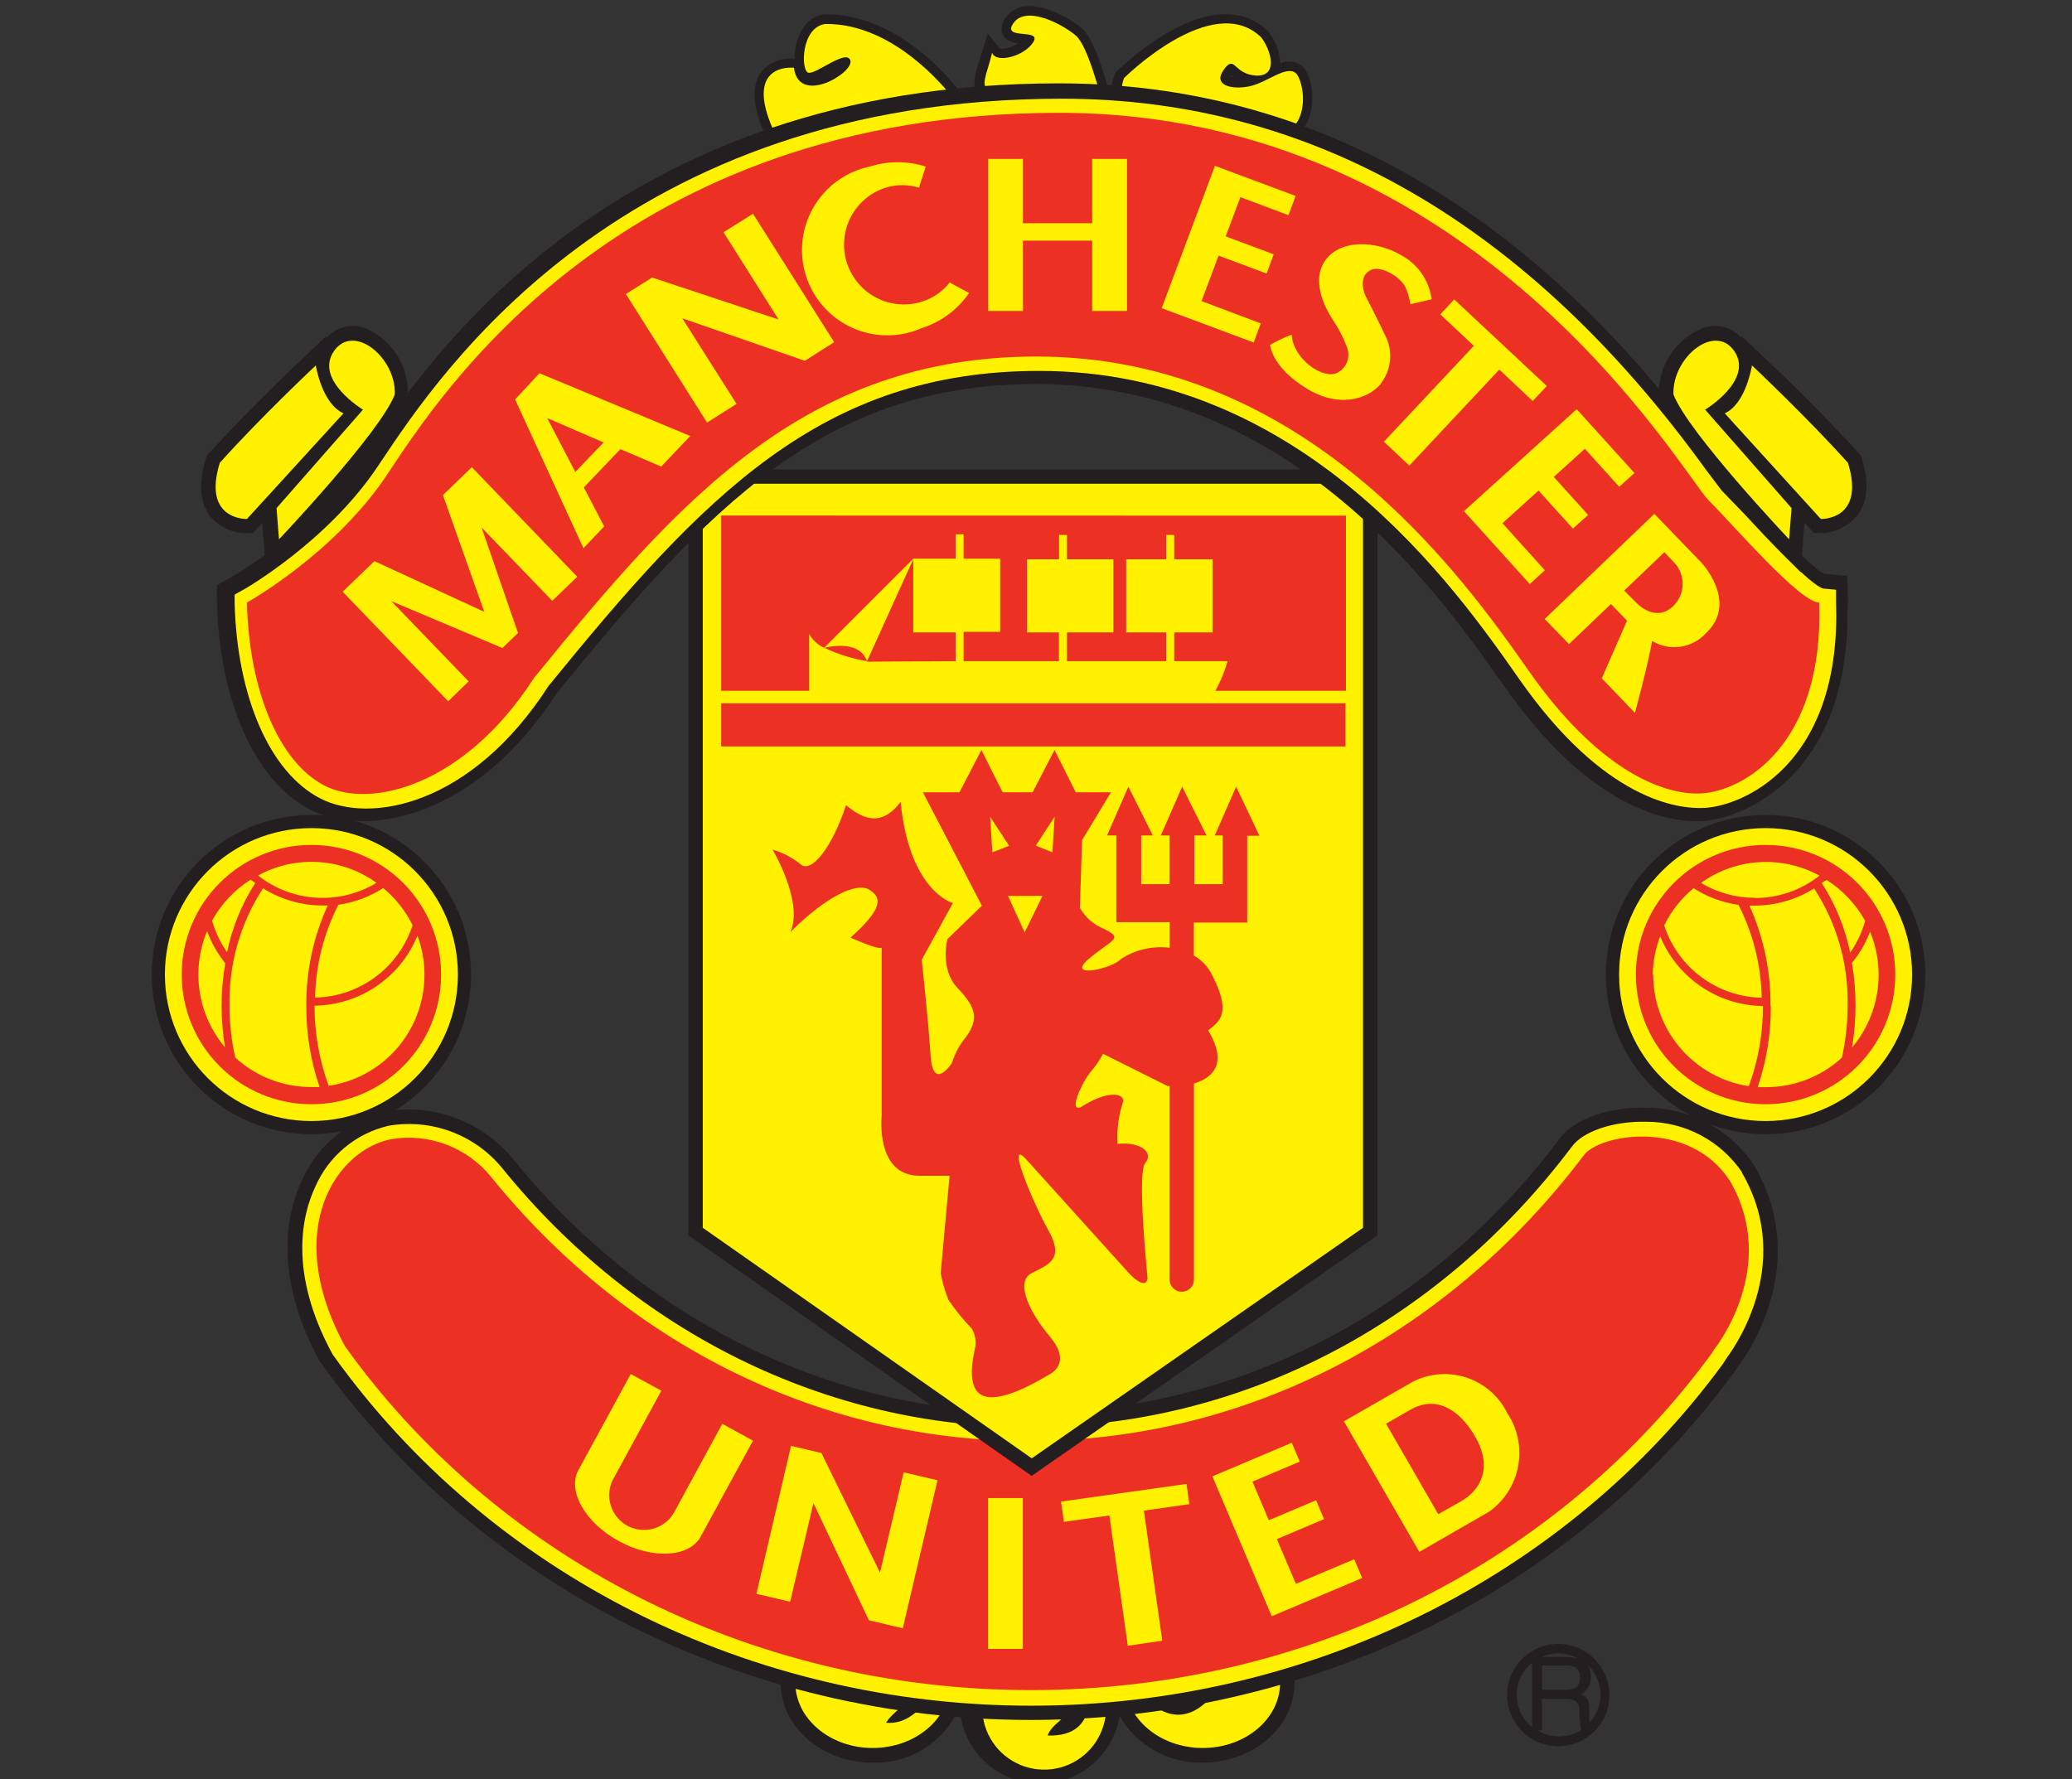 <svg width="170" height="146" viewBox="0 0 170 146" fill="none" xmlns="http://www.w3.org/2000/svg">
<rect x="0" y="0" width="170" height="146" fill="#333333" stroke="none"/>
<g clip-path="url(#clip0_3107_1506)">
<path d="M106.83 5.41C106.579 5.215 106.28 5.092 105.964 5.055C105.649 5.018 105.329 5.068 105.04 5.2C105.04 5.2 105.04 5.2 105.04 5.13C104.978 4.191 104.629 3.294 104.04 2.56C99.42 -1.84 91.95 5.56 91.64 5.84L91.52 5.96L91.46 6.12C91.293 6.464 91.206 6.842 91.206 7.225C91.206 7.608 91.293 7.986 91.46 8.33C92.28 9.87 94.96 10.7 100.67 12C104.81 12.94 106.49 11.53 107.17 10.2C108.09 8.5 107.61 6.09 106.83 5.41ZM100.94 6.28C100.976 6.252 101.006 6.219 101.03 6.18L101.25 6.34C101.144 6.325 101.04 6.298 100.94 6.26V6.28ZM67.69 1.18H67.59C66.02 1.41 65.34 2.98 65.22 4.37C65.22 4.49 65.22 4.65 65.22 4.82C64.695 4.751 64.16 4.82 63.669 5.02C63.179 5.22 62.748 5.544 62.42 5.96C61.66 7.03 61.74 8.68 62.68 10.84C62.958 11.454 63.398 11.981 63.953 12.364C64.508 12.746 65.157 12.97 65.83 13.01C69.83 13.56 76.57 10.32 78.4 8.07L78.79 7.59L78.42 7.1C78.19 6.86 73.74 1.08 67.69 1.18ZM88.82 2.37C88.09 1.71 85.91 0.37 84.16 0.51C83.842 0.535 83.533 0.627 83.254 0.78C82.975 0.934 82.731 1.145 82.54 1.4C82.309 1.683 82.178 2.035 82.17 2.4C82.168 2.548 82.198 2.695 82.26 2.83C82.385 3.05 82.568 3.231 82.788 3.356C83.008 3.481 83.257 3.545 83.51 3.54C83.087 3.855 82.567 4.014 82.04 3.99L81.04 2.74L80.6 4.18L80.26 5.26C79.92 6.39 79.66 7.26 80.59 8.21C81.27 8.89 84.59 9.14 90.33 8.93H91.33L91.09 7.99C90.93 7.26 89.93 3.37 88.82 2.37Z" fill="#231F20"/>
<path d="M67.7 1.97C65.7 2.26 65.7 5.81 66.32 5.97C66.94 6.13 69.47 3.97 69.77 4.97C70.07 5.97 65.53 8.71 65.14 5.56C63.76 5.46 61.5 6.15 63.37 10.49C65.24 14.83 75.68 10.09 77.75 7.49C77.75 7.58 73.42 1.87 67.7 1.97ZM83.17 1.87C82.09 3.35 85.5 2.27 84.78 3.45C84.06 4.63 81.7 5.23 81.4 4.33C80.91 6.33 80.4 6.89 81.21 7.68C82.02 8.47 90.37 8.17 90.37 8.17C90.37 8.17 89.29 3.83 88.3 2.95C87.31 2.07 84.26 0.39 83.17 1.87ZM106.32 6.01C105.53 5.32 103.95 6.8 102.48 7.09C101.01 7.38 99.48 6.99 100.41 5.71C101.34 4.43 101.2 6.11 103.07 6.2C104.94 6.29 104.25 4.03 103.46 3.05C99.46 -0.79 92.23 6.4 92.23 6.4C91.35 8.67 93.51 9.56 100.9 11.23C108.29 12.9 107.1 6.7 106.32 6.01Z" fill="#FFF100"/>
<path d="M98.68 131.53C94.8 131.53 91.63 134.1 91.22 137.38C90.611 136.265 89.697 135.346 88.586 134.73C87.474 134.114 86.21 133.828 84.942 133.903C83.673 133.978 82.452 134.413 81.421 135.156C80.391 135.899 79.593 136.92 79.12 138.1C79.12 134.49 75.74 131.55 71.59 131.55C67.44 131.55 64.05 134.49 64.05 138.1C64.05 141.71 67.43 144.65 71.59 144.65C73.107 144.701 74.603 144.289 75.88 143.469C77.157 142.649 78.155 141.46 78.74 140.06C78.74 140.06 78.74 140.13 78.74 140.17C78.839 141.792 79.532 143.321 80.687 144.464C81.842 145.608 83.378 146.285 85.001 146.368C86.624 146.451 88.22 145.933 89.486 144.913C90.751 143.894 91.596 142.444 91.86 140.84C92.551 142.028 93.549 143.008 94.749 143.678C95.948 144.349 97.306 144.684 98.68 144.65C102.83 144.65 106.21 141.71 106.21 138.1C106.21 134.49 102.84 131.53 98.68 131.53Z" fill="#231F20"/>
<path d="M71.6 132.71C68.09 132.71 65.25 135.12 65.25 138.08C65.25 141.04 68.09 143.45 71.6 143.45C75.11 143.45 77.95 141.04 77.95 138.08C77.95 135.12 75.11 132.71 71.6 132.71ZM77.03 137.71C77.03 137.71 75.59 141.65 72.7 141.38C73.36 140.2 76.12 138.89 76.25 137.05C76.38 135.21 77.03 137.7 77.03 137.7V137.71ZM85.34 135.08C84.351 135.144 83.403 135.496 82.612 136.093C81.821 136.689 81.222 137.504 80.888 138.436C80.553 139.369 80.499 140.379 80.732 141.342C80.965 142.305 81.473 143.179 82.196 143.856C82.919 144.533 83.824 144.985 84.8 145.154C85.776 145.324 86.781 145.204 87.689 144.811C88.599 144.417 89.373 143.766 89.916 142.938C90.46 142.11 90.75 141.141 90.75 140.15C90.706 138.759 90.111 137.443 89.096 136.49C88.082 135.538 86.731 135.027 85.34 135.07V135.08ZM85.96 142.43C86.35 141.11 88.96 140.59 88.46 137.7C87.96 134.81 89.12 137.83 89.12 137.83C89.12 137.83 90.56 142.56 85.96 142.43ZM98.68 132.71C95.17 132.71 92.32 135.12 92.32 138.08C92.32 141.04 95.16 143.45 98.68 143.45C102.2 143.45 105.03 141.04 105.03 138.08C105.03 135.12 102.19 132.71 98.68 132.71ZM93.18 138.36C97.12 141.91 97.51 138.49 100.8 137.18C96.86 144.4 93.18 138.35 93.18 138.35V138.36Z" fill="#FFF100"/>
<path d="M143.95 95.69L143.89 95.59C142.913 94.14 141.593 92.955 140.047 92.138C138.502 91.322 136.778 90.9 135.03 90.91C131.96 90.83 129.12 91.85 127.96 93.45C117.22 107.73 101.33 115.93 84.37 115.93C68.2 115.93 52.79 108.34 42.09 95.11C40.845 93.593 39.22 92.433 37.381 91.748C35.542 91.063 33.554 90.877 31.62 91.21C30.116 91.554 28.713 92.245 27.524 93.227C26.334 94.21 25.391 95.458 24.77 96.87C23.62 99.3 22.28 104.45 26.22 111.7C39.39 130.19 61.22 141.15 84.57 141.15C107.57 141.15 129.13 130.51 142.23 112.69L142.65 112.06C142.65 112.06 148.91 104.26 143.95 95.69Z" fill="#231F20"/>
<path d="M142.93 96.26V96.21C142.056 94.922 140.878 93.869 139.5 93.145C138.122 92.421 136.587 92.048 135.03 92.06C132.37 92 129.87 92.84 128.95 94.12C117.95 108.71 101.74 117.12 84.4 117.12C67.87 117.12 52.12 109.37 41.2 95.86C40.091 94.508 38.643 93.474 37.004 92.864C35.365 92.254 33.593 92.091 31.87 92.39C30.549 92.698 29.319 93.311 28.277 94.179C27.236 95.047 26.411 96.147 25.87 97.39C24.82 99.61 23.6 104.39 27.29 111.15C40.19 129.24 61.59 139.98 84.61 139.98C107.24 139.98 128.45 129.52 141.32 111.98L141.7 111.4C141.84 111.19 147.42 104 142.93 96.26Z" fill="#FFF100"/>
<path d="M141.92 96.89C138.57 91.77 131.16 93.07 129.92 94.84C119.12 109.15 102.74 118.26 84.38 118.26C66.78 118.26 51.01 109.86 40.27 96.56C39.3 95.371 38.031 94.46 36.594 93.921C35.157 93.381 33.603 93.233 32.09 93.49C27.73 94.33 23.02 100.77 28.31 110.49C40.45 127.49 61.12 138.7 84.59 138.7C107.73 138.7 128.14 127.81 140.34 111.2L140.69 110.67C140.69 110.67 146.06 103.98 141.92 96.89Z" fill="#ED3024"/>
<path d="M56.48 38.52V101.38L84.64 121.12L113.02 101.38V38.52H56.48Z" fill="#231F20"/>
<path d="M57.66 39.7V100.76L84.65 119.68L111.83 100.76V39.7H57.66Z" fill="#FFF100"/>
<path d="M151.63 49.36L151.56 47.26L149.65 47.09C148.983 46.777 147.057 44.907 143.87 41.48L141.87 39.4L140.71 37.84C125.88 17.29 107.77 6.84 86.89 6.84C50.18 6.84 34.99 29.69 29.99 37.2L29.76 37.54C25.83 43.43 19.11 47.29 19.04 47.33L17.8 48.02V49.44C18.02 57.59 20.94 64.11 25.43 66.44C29.92 68.77 38.99 67.28 45.72 56.83C58.14 41.59 67.64 31.52 84.97 31.52C106.06 31.52 118.22 48.9 123.42 56.32C130.71 66.73 137.22 67.52 139.68 67.38C142.99 67.19 151.58 63.74 151.58 50.38L151.63 49.36Z" fill="#231F20"/>
<path d="M150.64 49.4V48.4L149.58 48.3C148.58 48.04 144.96 44.18 143.23 42.3L141.26 40.26L140.01 38.61C125.41 18.37 107.61 8.1 87.14 8.1C51.06 8.1 36.14 30.55 31.22 37.94L30.99 38.28C26.87 44.46 19.99 48.41 19.87 48.45L19.25 48.8V49.51C19.46 57.22 22.14 63.37 26.25 65.51C30.36 67.65 38.67 66.12 45 56.3C57.68 40.72 67.38 30.44 85.24 30.44C106.94 30.44 119.36 48.17 124.66 55.75C131.6 65.67 137.66 66.43 139.88 66.3C142.94 66.12 150.66 62.9 150.66 50.46C150.66 50.11 150.65 49.76 150.64 49.4Z" fill="#FFF100"/>
<path d="M20.26 49.45C20.26 49.45 27.45 45.45 31.79 38.91C36.13 32.37 50.86 9.26 86.91 9.26C121.19 9.26 138.03 38.91 140.2 41.08C142.37 43.25 147.68 49.45 149.26 49.45C149.65 61.24 142.96 64.92 139.61 65.11C136.26 65.3 130.94 62.94 125.43 55.06C119.92 47.18 107.1 29.26 85.04 29.26C65.93 29.26 55.56 41.21 43.8 55.65C38.09 64.52 30.34 66.42 26.6 64.46C22.86 62.5 20.43 56.64 20.26 49.45Z" fill="#ED3024"/>
<path d="M59.17 61.26H110.39V57.72H59.17V61.26ZM78.41 54.26V51.9H74.93V45.9C74.93 45.9 72.83 50.5 71.12 54.3L78.41 54.26ZM59.17 42.31V56.69H66.39V52.03C66.664 52.532 67.097 52.929 67.62 53.16L74.93 45.85H78.41V43.85H79.06V45.85H82.06V51.85H79.06V54.26H86.88V51.9H84.26V45.9H86.89V43.9H87.54V45.9H91.35V51.9H87.54V54.26H95.68V51.9H92.4V45.9H95.68V43.9H96.34V45.9H99.49V51.9H96.34V54.26H100.71C100.48 55.109 100.144 55.925 99.71 56.69H110.43V42.32L59.17 42.31ZM67.63 53.16C68.74 53.686 69.918 54.056 71.13 54.26C70.47 52.37 67.63 53.17 67.62 53.17L67.63 53.16Z" fill="#ED3024"/>
<path d="M115.92 113.39L110.26 116.64L116.45 127.36L122.19 124.05C123.437 123.156 124.288 121.812 124.562 120.303C124.837 118.793 124.513 117.235 123.66 115.96C123.324 115.28 122.857 114.673 122.285 114.174C121.713 113.676 121.047 113.296 120.327 113.057C119.607 112.818 118.847 112.725 118.09 112.782C117.334 112.839 116.596 113.046 115.92 113.39ZM119.92 123.18L118 124.26L113.72 116.84L115.72 115.69C117.72 114.54 119.66 115.52 121.05 117.93C123.11 121.56 119.92 123.17 119.92 123.17V123.18Z" fill="#FFF100"/>
<path d="M74.14 120.83L72.2 129.06L67.41 119.28V119.24H67.39L67.38 119.22V119.24L64.9 118.66L62.06 130.8L64.83 131.45L66.74 123.36L71.29 132.97L74.07 133.63L76.92 121.48L74.14 120.83Z" fill="#FFF100"/>
<path d="M97.35 121.78L87.05 123.23L87.29 124.89L91.02 124.37L92.53 135.06L95.36 134.65L93.85 123.97L97.58 123.44L97.35 121.78Z" fill="#FFF100"/>
<path d="M106.32 129.98L104.76 126.31L108.63 124.67L107.98 123.12L104.1 124.76L102.76 121.59L106.64 119.95L105.98 118.4L99.47 121.16L104.34 132.64L111.76 129.5L111.11 127.96L106.32 129.98Z" fill="#FFF100"/>
<path d="M59.26 116.85L55.26 124.2C54.878 124.822 54.272 125.273 53.567 125.461C52.862 125.649 52.111 125.559 51.47 125.211C50.829 124.862 50.347 124.281 50.121 123.587C49.896 122.893 49.946 122.139 50.26 121.48L54.26 114.13L51.75 112.76L47.44 120.67C46.54 122.39 48.03 124.98 50.78 126.48C53.53 127.98 56.56 127.82 57.49 126.1L61.78 118.23L59.26 116.85Z" fill="#FFF100"/>
<path d="M83.92 122.94H81.07V135.32H83.92V122.94Z" fill="#FFF100"/>
<path d="M29.94 26.92C29.396 26.725 28.806 26.696 28.245 26.837C27.684 26.977 27.178 27.281 26.79 27.71V27.57L25.14 29.12C25.14 29.12 20.47 33.53 17.14 37.2L16.97 37.39L16.89 37.64C16.27 39.64 16.39 41.26 17.25 42.37C17.615 42.81 18.074 43.163 18.593 43.403C19.112 43.644 19.678 43.766 20.25 43.76H20.75L21.52 42.91L21.83 46.97L23.66 45.05C24.53 44.14 32.17 36.05 33.4 32.76L33.47 32.59V32.4C33.505 31.237 33.187 30.09 32.556 29.111C31.926 28.133 31.014 27.369 29.94 26.92Z" fill="#231F20"/>
<path d="M152.76 37.64L152.68 37.39L152.51 37.2C149.23 33.53 144.61 29.2 144.51 29.12L142.87 27.57V27.71C142.482 27.281 141.976 26.977 141.415 26.837C140.854 26.696 140.264 26.725 139.72 26.92C138.631 27.354 137.7 28.11 137.053 29.088C136.406 30.066 136.074 31.218 136.1 32.39V32.58L136.17 32.75C137.4 36.03 145.04 44.13 145.91 45.04L147.74 46.96L148.05 42.9L148.82 43.75H149.32C149.892 43.756 150.458 43.634 150.977 43.394C151.496 43.153 151.955 42.8 152.32 42.36C153.26 41.26 153.37 39.67 152.76 37.64Z" fill="#231F20"/>
<path d="M28.18 33.92L20.26 42.59C20.26 42.59 16.58 42.72 18.03 37.99C21.31 34.31 25.91 29.99 25.91 29.99C25.91 29.99 26.4 33.13 28.18 33.92Z" fill="#FFF100"/>
<path d="M22.89 44.26L22.69 41.7L29.78 33.62C29.78 33.62 25.78 31.2 27.39 28.83C29 26.46 32.51 29.35 32.39 32.37C31.2 35.49 22.89 44.26 22.89 44.26Z" fill="#FFF100"/>
<path d="M141.51 33.92L149.39 42.59C149.39 42.59 153.07 42.72 151.62 37.99C148.33 34.31 143.74 29.99 143.74 29.99C143.74 29.99 143.26 33.13 141.51 33.92Z" fill="#FFF100"/>
<path d="M146.79 44.26L146.99 41.7L139.9 33.62C139.9 33.62 143.9 31.2 142.3 28.83C140.7 26.46 137.18 29.35 137.3 32.37C138.49 35.49 146.79 44.26 146.79 44.26Z" fill="#FFF100"/>
<path d="M25.55 93.08C32.785 93.08 38.65 87.215 38.65 79.98C38.65 72.745 32.785 66.88 25.55 66.88C18.315 66.88 12.45 72.745 12.45 79.98C12.45 87.215 18.315 93.08 25.55 93.08Z" fill="#231F20"/>
<path d="M25.55 92C32.188 92 37.57 86.618 37.57 79.98C37.57 73.341 32.188 67.96 25.55 67.96C18.912 67.96 13.53 73.341 13.53 79.98C13.53 86.618 18.912 92 25.55 92Z" fill="#FFF100"/>
<path d="M25.55 90.62C31.426 90.62 36.19 85.856 36.19 79.98C36.19 74.104 31.426 69.34 25.55 69.34C19.674 69.34 14.91 74.104 14.91 79.98C14.91 85.856 19.674 90.62 25.55 90.62Z" fill="#ED3024"/>
<path d="M25.85 81.87C27.635 81.834 29.365 81.243 30.799 80.178C32.233 79.114 33.299 77.629 33.85 75.93C33.272 74.754 32.451 73.714 31.44 72.88C30.326 73.596 29.071 74.063 27.76 74.25C26.557 76.613 25.904 79.218 25.85 81.87ZM34.24 76.81C33.55 78.485 32.383 79.92 30.884 80.937C29.386 81.954 27.621 82.508 25.81 82.53C25.798 84.775 26.191 87.004 26.97 89.11C28.324 88.907 29.616 88.406 30.752 87.642C31.888 86.878 32.84 85.87 33.538 84.692C34.236 83.514 34.663 82.196 34.788 80.833C34.913 79.469 34.732 78.095 34.26 76.81H34.24ZM30.89 72.45C29.492 71.442 27.837 70.85 26.117 70.744C24.396 70.638 22.681 71.021 21.17 71.85C22.536 72.929 24.199 73.564 25.936 73.671C27.673 73.778 29.402 73.352 30.89 72.45ZM26.89 74.31H26.45C24.727 74.305 23.039 73.817 21.58 72.9C19.721 75.755 18.763 79.103 18.83 82.51C18.829 83.95 18.986 85.385 19.3 86.79C20.998 88.346 23.217 89.209 25.52 89.21C25.76 89.21 25.98 89.21 26.22 89.21C25.487 87.066 25.119 84.815 25.13 82.55C25.107 79.689 25.715 76.859 26.91 74.26L26.89 74.31ZM20.54 72.2C19.231 73.038 18.151 74.189 17.4 75.55C17.662 76.479 18.078 77.358 18.63 78.15C19.041 76.13 19.824 74.204 20.94 72.47C20.83 72.38 20.68 72.26 20.56 72.2H20.54ZM16.98 76.44C16.331 78.009 16.126 79.725 16.387 81.402C16.648 83.08 17.365 84.653 18.46 85.95C18.276 84.823 18.182 83.682 18.18 82.54C18.183 81.37 18.283 80.203 18.48 79.05C17.848 78.266 17.348 77.385 17 76.44H16.98Z" fill="#FFF100"/>
<path d="M144.86 93.08C152.095 93.08 157.96 87.215 157.96 79.98C157.96 72.745 152.095 66.88 144.86 66.88C137.625 66.88 131.76 72.745 131.76 79.98C131.76 87.215 137.625 93.08 144.86 93.08Z" fill="#231F20"/>
<path d="M144.86 92C151.498 92 156.88 86.618 156.88 79.98C156.88 73.341 151.498 67.96 144.86 67.96C138.222 67.96 132.84 73.341 132.84 79.98C132.84 86.618 138.222 92 144.86 92Z" fill="#FFF100"/>
<path d="M144.86 90.62C150.736 90.62 155.5 85.856 155.5 79.98C155.5 74.104 150.736 69.34 144.86 69.34C138.984 69.34 134.22 74.104 134.22 79.98C134.22 85.856 138.984 90.62 144.86 90.62Z" fill="#ED3024"/>
<path d="M142.64 74.26C141.326 74.074 140.067 73.607 138.95 72.89C137.939 73.724 137.118 74.764 136.54 75.94C137.089 77.64 138.155 79.126 139.589 80.19C141.023 81.255 142.754 81.846 144.54 81.88C144.489 79.229 143.839 76.624 142.64 74.26ZM135.64 80C135.64 82.209 136.431 84.344 137.869 86.02C139.307 87.697 141.297 88.803 143.48 89.14C144.258 87.034 144.651 84.805 144.64 82.56C142.829 82.536 141.065 81.982 139.567 80.965C138.068 79.948 136.901 78.514 136.21 76.84C135.826 77.843 135.62 78.906 135.6 79.98L135.64 80ZM143.98 73.7C145.903 73.701 147.771 73.053 149.28 71.86C147.769 71.031 146.054 70.648 144.333 70.754C142.613 70.86 140.958 71.452 139.56 72.46C140.883 73.254 142.397 73.675 143.94 73.68L143.98 73.7ZM145.29 82.56C145.302 84.825 144.937 87.075 144.21 89.22C144.44 89.22 144.67 89.22 144.9 89.22C147.203 89.22 149.423 88.357 151.12 86.8C151.435 85.395 151.593 83.96 151.59 82.52C151.661 79.113 150.703 75.763 148.84 72.91C147.381 73.827 145.693 74.316 143.97 74.32H143.53C144.698 76.901 145.289 79.707 145.26 82.54L145.29 82.56ZM149.49 72.5C150.604 74.234 151.387 76.16 151.8 78.18C152.353 77.388 152.768 76.509 153.03 75.58C152.279 74.219 151.199 73.068 149.89 72.23C149.73 72.26 149.58 72.38 149.46 72.48L149.49 72.5ZM151.95 79.07C152.337 81.354 152.337 83.686 151.95 85.97C153.045 84.673 153.762 83.1 154.023 81.422C154.284 79.745 154.079 78.029 153.43 76.46C153.071 77.4 152.561 78.275 151.92 79.05L151.95 79.07Z" fill="#FFF100"/>
<path d="M36.34 40.63L39.73 50.21L30.72 46.05L28.11 48.56L36.77 57.55L38.45 55.92L32.1 49.33L41.22 53.18L42.5 51.95L39.51 43.29L45.31 49.31L47.36 47.33L38.71 38.34L36.34 40.63Z" fill="#FFF100"/>
<path d="M59.36 19.06L63.88 26.22L53.55 22.79L53.52 22.76L53.5 22.77H53.48L53.49 22.78L51.35 24.13L58.01 34.68L60.43 33.15L55.98 26.12L66.03 29.61L68.44 28.08L61.78 17.54L59.36 19.06Z" fill="#FFF100"/>
<path d="M89.61 13.04V18.32H83.93V13.04H81.08V25.52H83.93V19.75H89.61V25.52H92.47V13.04H89.61Z" fill="#FFF100"/>
<path d="M126.91 31.68L119.31 24.57L118.17 25.8L120.92 28.38L113.54 36.25L115.63 38.21L123.01 30.33L125.75 32.91L126.91 31.68Z" fill="#FFF100"/>
<path d="M98.58 24.71L99.98 20.98L103.92 22.45L104.5 20.87L100.56 19.4L101.77 16.18L105.71 17.66L106.3 16.08L99.68 13.61L95.31 25.29L102.86 28.11L103.44 26.54L98.58 24.71Z" fill="#FFF100"/>
<path d="M123.27 42.94L126.23 40.26L129.05 43.38L130.3 42.26L127.48 39.14L130.03 36.83L132.85 39.95L134.1 38.82L129.36 33.58L120.11 41.95L125.51 47.93L126.75 46.8L123.27 42.94Z" fill="#FFF100"/>
<path d="M77.92 23.18C77.339 23.916 76.553 24.463 75.66 24.75C74.42 25.148 73.073 25.037 71.915 24.441C70.757 23.846 69.883 22.815 69.485 21.575C69.087 20.335 69.198 18.988 69.794 17.83C70.389 16.672 71.42 15.798 72.66 15.4C73.553 15.129 74.507 15.129 75.4 15.4L75.95 13.67C74.457 13.192 72.853 13.192 71.36 13.67C70.402 13.871 69.496 14.271 68.703 14.844C67.909 15.417 67.244 16.15 66.751 16.996C66.258 17.842 65.948 18.782 65.841 19.756C65.734 20.729 65.832 21.714 66.13 22.646C66.427 23.579 66.917 24.439 67.567 25.171C68.218 25.903 69.014 26.49 69.906 26.895C70.798 27.299 71.764 27.512 72.743 27.52C73.722 27.528 74.692 27.33 75.59 26.94C77.182 26.44 78.561 25.423 79.51 24.05L77.92 23.18Z" fill="#FFF100"/>
<path d="M115.71 24.97L117.46 24.56C117.366 23.831 117.104 23.133 116.697 22.521C116.289 21.909 115.746 21.398 115.11 21.03C112.86 19.64 109.8 19.65 108.65 21.49C107.5 23.33 108.99 25.75 109.51 26.49C109.912 27.12 110.247 27.79 110.51 28.49C110.666 28.879 110.67 29.313 110.52 29.704C110.369 30.096 110.076 30.416 109.7 30.6C108.56 31.17 106.08 29.46 105.98 27.47C105.365 27.69 104.772 27.968 104.21 28.3C104.21 28.3 104.28 30.09 107.21 31.89C110.14 33.69 112.66 32.52 113.42 31.3C113.797 30.747 114.016 30.103 114.055 29.436C114.093 28.768 113.95 28.102 113.64 27.51C113.18 26.51 112.02 24.25 112.02 24.25C112.02 24.25 111.33 22.75 112.44 22.17C113.26 21.75 114.84 22.68 115.29 23.53C115.506 23.985 115.648 24.471 115.71 24.97Z" fill="#FFF100"/>
<path d="M44.26 30.63L42.26 32.78L47.87 44.99L49.57 43.2L47.9 40L50.9 36.86L54.25 38.29L56.63 35.78L44.26 30.63ZM47.2 38.73L44.89 34.31L49.52 36.31L47.2 38.73Z" fill="#FFF100"/>
<path d="M135.55 52.6C136.253 53.026 137.083 53.191 137.896 53.069C138.709 52.947 139.453 52.544 140 51.93C142.64 49.4 139.59 46.17 139.59 46.17L135.73 42.17L126.73 50.8L128.73 52.86L132.17 49.57L133.49 50.94L131.42 55.67L134.14 58.51C134.14 58.51 135.21 54.57 135.55 52.6ZM134.26 49.47L133.26 48.47L136.55 45.32L137.39 46.2C137.836 46.688 138.074 47.331 138.054 47.992C138.033 48.653 137.756 49.28 137.28 49.74C135.79 51.16 134.26 49.47 134.26 49.47Z" fill="#FFF100"/>
<path d="M127.85 134.91C127.019 134.91 126.207 135.156 125.517 135.618C124.826 136.079 124.288 136.735 123.97 137.503C123.652 138.27 123.569 139.115 123.731 139.929C123.893 140.744 124.293 141.492 124.88 142.08C125.468 142.667 126.216 143.067 127.031 143.229C127.845 143.391 128.69 143.308 129.457 142.99C130.225 142.672 130.881 142.134 131.342 141.443C131.804 140.753 132.05 139.941 132.05 139.11C132.047 137.997 131.604 136.93 130.817 136.143C130.03 135.356 128.963 134.913 127.85 134.91ZM129.5 136.14C129.179 136.029 128.84 135.975 128.5 135.98H126.5C126.977 135.767 127.498 135.67 128.019 135.698C128.541 135.725 129.049 135.877 129.5 136.14ZM129.63 137.68C129.63 138.57 129 138.68 128.41 138.68H126.52V136.68H128.52C128.96 136.68 129.64 136.75 129.64 137.68H129.63ZM124.43 139.11C124.432 138.603 124.546 138.103 124.766 137.646C124.986 137.189 125.305 136.788 125.7 136.47V141.74C125.309 141.422 124.993 141.021 124.776 140.566C124.558 140.111 124.443 139.614 124.44 139.11H124.43ZM126.05 142H126.51V139.42H128.51C129.51 139.42 129.59 140 129.59 140.49C129.588 140.987 129.635 141.482 129.73 141.97C129.187 142.318 128.555 142.504 127.91 142.504C127.265 142.504 126.633 142.318 126.09 141.97L126.05 142ZM130.4 141.33C130.4 141.33 130.4 141.33 130.4 141.26V140.17C130.4 139.33 130.02 139.17 129.68 139.04C129.949 138.912 130.172 138.706 130.322 138.449C130.472 138.193 130.541 137.897 130.52 137.6C130.538 137.242 130.432 136.889 130.22 136.6C130.871 137.198 131.261 138.028 131.306 138.911C131.351 139.794 131.047 140.659 130.46 141.32L130.4 141.33Z" fill="#231F20"/>
<path d="M101.42 64.56L99.67 68.56H100.32V72.56H97.99V68.56H98.99L96.99 64.56L95.24 68.56H95.96V72.56H93.63V68.56H94.58L92.58 64.56L90.83 68.56H91.59V75.68H95.97V77.78C94.57 77.607 93.154 77.933 91.97 78.7C91.24 79.52 87.4 80.34 89.32 78.7C91.24 77.06 92.24 77.06 90.6 76.24C89.757 75.907 89.051 75.297 88.6 74.51L88.78 68.94L91.15 65.02H88.26L86.52 61.55L84.72 65.02H82.26L80.52 61.55L78.72 65.02H75.72L80.56 74.33L77.73 77.07C77.73 77.07 77.09 79.53 78.55 81.07C80.01 82.61 80.37 83.54 79.28 85.07C78.743 85.714 78.338 86.459 78.09 87.26C78.09 87.26 76.54 89.63 76.35 86.62C76.16 83.61 75.62 78.77 75.62 78.77L78.18 74.11C78.18 74.11 74.62 73.2 73.89 65.8C72.15 68.17 70.42 66.89 69.41 66.08C68.31 69.46 66.58 71.74 65.67 70.92C64.998 70.374 64.222 69.969 63.39 69.73C63.39 69.73 65.95 74.02 64.85 76.49C67.85 73.49 70.33 72.38 71.33 73.02C72.33 73.66 72.52 74.49 69.78 76.95C71.84 77.85 72.27 77.85 72.34 77.76V91.56C72.34 91.56 71.79 96.49 75.44 96.49H77.91L77.18 104.49C77.318 105.24 77.532 105.974 77.82 106.68C78.389 107.525 79.032 108.318 79.74 109.05C80.011 109.518 80.107 110.068 80.01 110.6C79.83 111.42 79.19 114.16 80.83 114.6C82.47 115.04 85.48 113.14 86.12 112.78C86.76 112.42 87.67 111.5 86.12 109.67C84.57 107.84 83.2 105.2 84.66 104.47C86.12 103.74 87.31 103.29 86.03 101C84.75 98.71 82.38 93.06 84.29 95.25L92.69 104.56C92.69 104.56 93.97 105.93 94.15 104.93C94.06 103.74 93.29 96.22 93.97 95.43C94.65 94.64 93.7 93.69 91.69 93.87C91.618 92.695 91.775 91.516 92.15 90.4C92.24 89.67 90.78 89.49 88.68 90.86C87.59 91.31 88.86 88.67 89.5 87.94C89.888 87.493 90.224 87.004 90.5 86.48L95.8 89.13H95.96V105.01C95.96 105.275 96.065 105.53 96.253 105.717C96.44 105.905 96.695 106.01 96.96 106.01C97.225 106.01 97.48 105.905 97.667 105.717C97.855 105.53 97.96 105.275 97.96 105.01V88.92C99.43 88.47 100.81 87.35 99.12 84.56C100.03 83.83 101.12 83.19 99.39 79.91C99.064 79.285 98.564 78.768 97.95 78.42V75.71H102.33V68.59H103.33L101.42 64.56ZM81.42 69.95L81.24 67.03L82.79 69.41L81.42 69.95ZM84.07 76.52L82.7 73.52H85.53L84.07 76.52ZM86.35 69.95L84.98 69.4L86.53 67.02L86.35 69.95Z" fill="#ED3024"/>
</g>
<defs>
<clipPath id="clip0_3107_1506">
<rect width="170" height="146" fill="white"/>
</clipPath>
</defs>
</svg>
